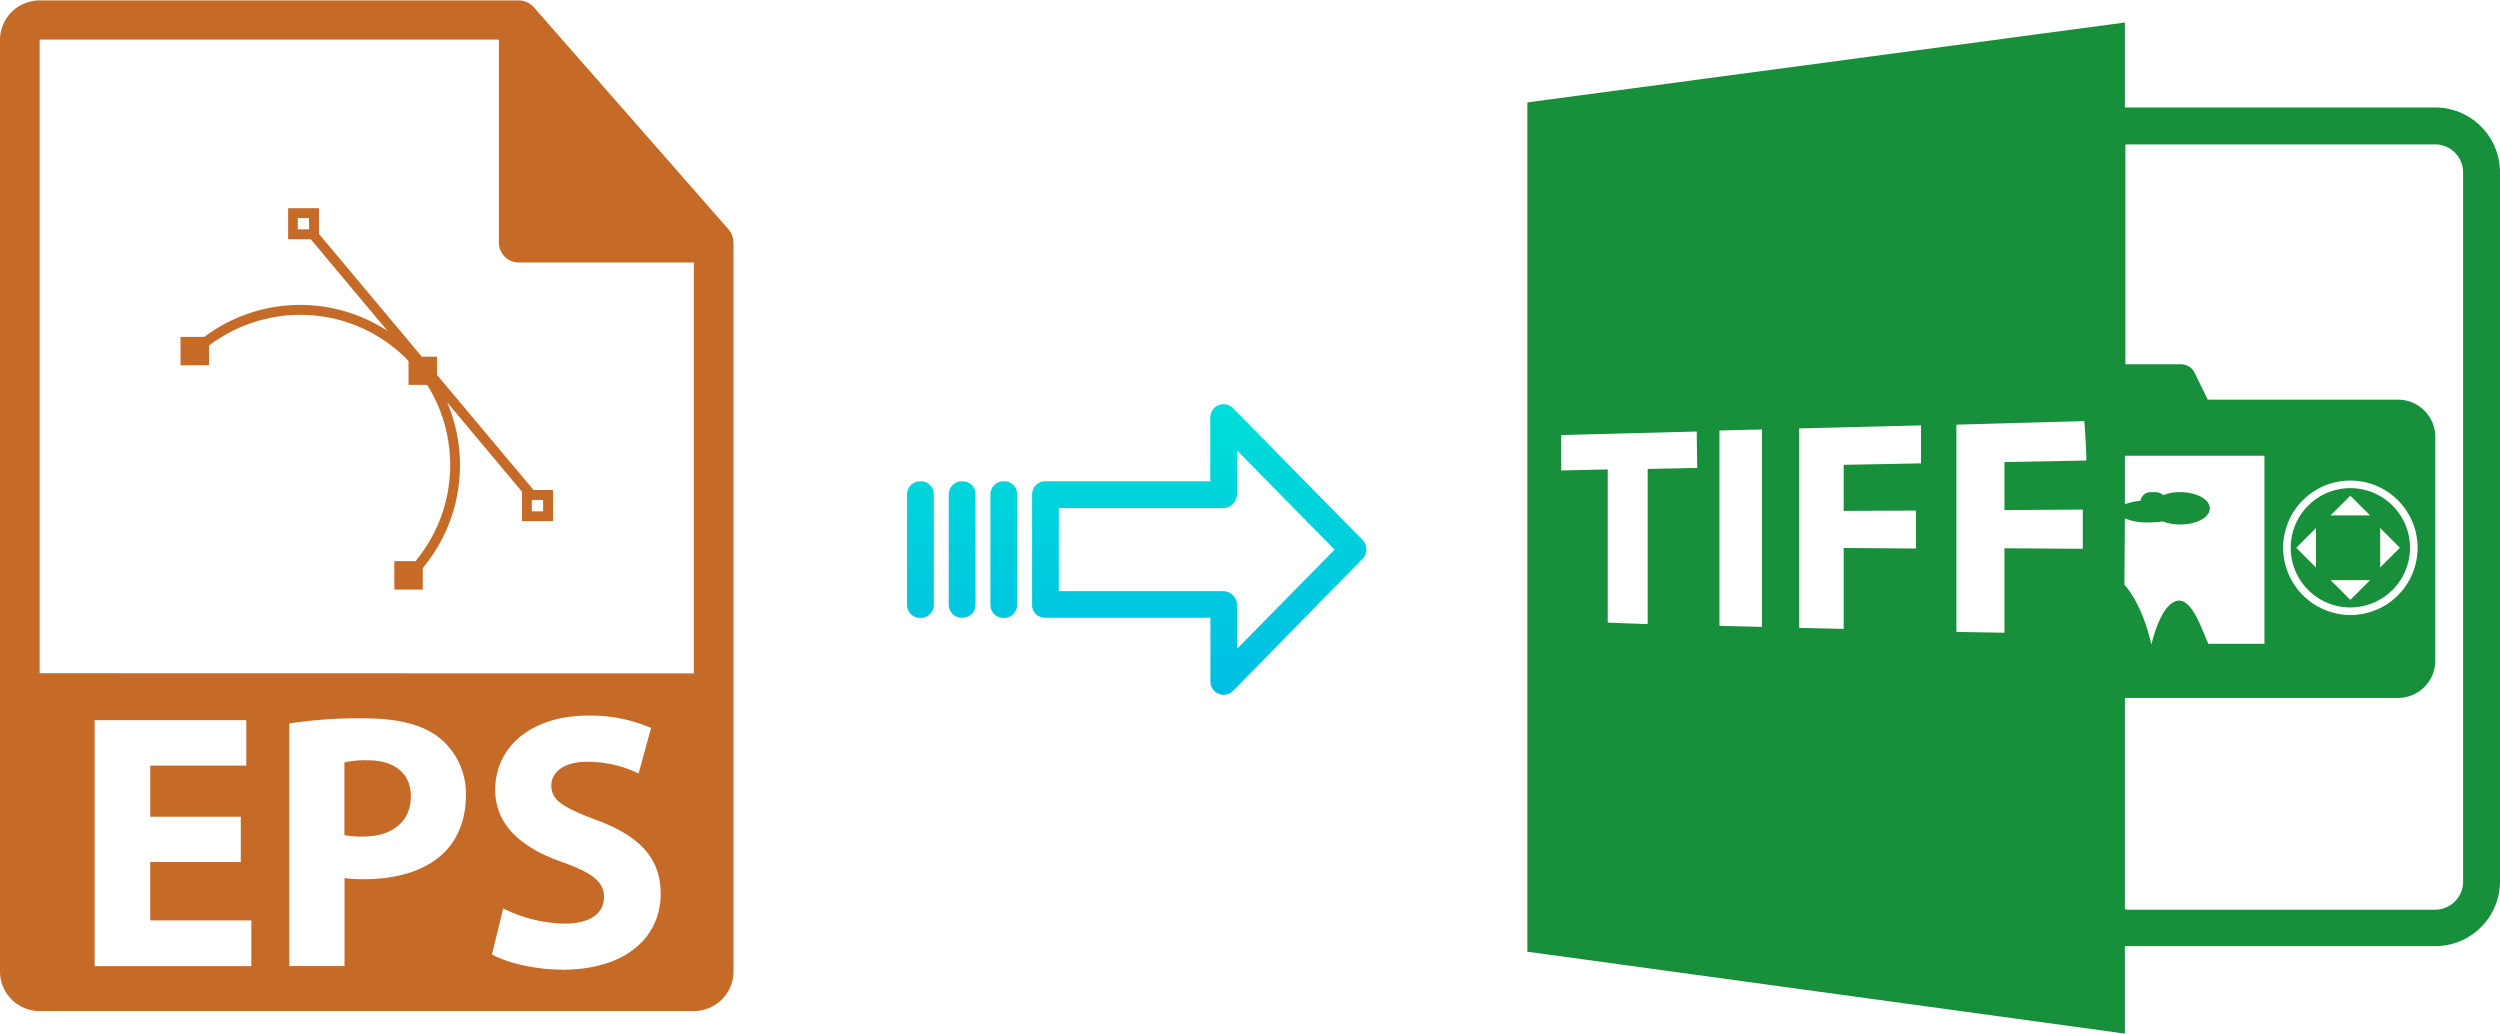 <svg xmlns="http://www.w3.org/2000/svg" xmlns:xlink="http://www.w3.org/1999/xlink" viewBox="0 0 494.53 204.45"><defs><style>.cls-1{fill:#188f3b;}.cls-2{fill:#c56a27;}.cls-3{fill:url(#linear-gradient);}.cls-4{fill:url(#linear-gradient-2);}.cls-5{fill:url(#linear-gradient-3);}.cls-6{fill:url(#linear-gradient-4);}</style><linearGradient id="linear-gradient" x1="237.21" y1="134.64" x2="237.21" y2="15.43" gradientTransform="matrix(1, 0, 0, -1, 0, 184.52)" gradientUnits="userSpaceOnUse"><stop offset="0" stop-color="#00efd1"/><stop offset="1" stop-color="#00acea"/></linearGradient><linearGradient id="linear-gradient-2" x1="198.56" y1="134.64" x2="198.56" y2="15.43" xlink:href="#linear-gradient"/><linearGradient id="linear-gradient-3" x1="190.31" y1="134.64" x2="190.31" y2="15.43" xlink:href="#linear-gradient"/><linearGradient id="linear-gradient-4" x1="182.07" y1="134.64" x2="182.07" y2="15.43" xlink:href="#linear-gradient"/></defs><title>eps to tiff</title><g id="Layer_2" data-name="Layer 2"><g id="Layer_5_Image" data-name="Layer 5 Image"><path class="cls-1" d="M420.33,187.16h61.4a12.82,12.82,0,0,0,12.8-12.8V34.06a12.82,12.82,0,0,0-12.8-12.8h-61.4V4.45L302.13,20.26v168l118.2,16.2Zm0-84.6a12.07,12.07,0,0,0,4.7.79,24.58,24.58,0,0,0,2.8-.2,9.34,9.34,0,0,0,3.4.6c3.3,0,5.9-1.4,5.9-3.2s-2.7-3.2-5.9-3.2a8.45,8.45,0,0,0-3.3.6,2.53,2.53,0,0,0-1.5-.6h-.9a2,2,0,0,0-2.1,1.7,11.86,11.86,0,0,0-3.1.7v-9.6h27.6v37.2h-11.1c-1.5-3.5-3.4-9.1-6.2-8.5-3.1.71-4.8,7.5-5,8.5h-.1c-.2-.9-1.7-7.6-5.3-11.7l.1-13.09Zm.8-74h60.6a5.55,5.55,0,0,1,5.5,5.5V174.45a5.55,5.55,0,0,1-5.5,5.5h-60.6a2.2,2.2,0,0,1-.8-.1V138.06h54a7.38,7.38,0,0,0,7.4-7.4V86.45a7.37,7.37,0,0,0-7.4-7.39h-37.6l-2.7-5.5a3,3,0,0,0-2.6-1.5h-11V28.66A1.48,1.48,0,0,1,421.13,28.56Zm30.5,79.8a13.3,13.3,0,1,1,13.3,13.3A13.36,13.36,0,0,1,451.63,108.36Zm-115.9-15.8-9.8.2v30.7l-7.9-.3V92.86l-9.2.2v-7l26.8-.7.1,7.2ZM348.53,124l-8.4-.2V85.16l8.4-.21ZM380,91.66l-15.3.29v9.11L379,101v7.5l-14.3-.1v16l-8.8-.2V84.75l24.1-.6v7.51Zm32,16.9-15.5-.11v16.71L387,125V84l25.3-.7c.2,2.3.3,4.6.4,6.8h0v1l-16.2.3v9.5l15.5-.1v7.81Z"/><path class="cls-1" d="M476.73,108.36a11.8,11.8,0,1,0-11.8,11.8A11.82,11.82,0,0,0,476.73,108.36Zm-5.9-3.91,3.9,3.9-3.9,3.9v-7.8Zm-5.9-6.39,3.9,3.89H461Zm-6.8,14.2-3.9-3.9,3.9-3.9Zm10.7,2.5-3.9,3.9-3.9-3.9Z"/></g><g id="Layer_2-2" data-name="Layer 2"><path class="cls-2" d="M145.06,47.93a3.85,3.85,0,0,0-.93-2.54l-38.57-44,0,0a3.74,3.74,0,0,0-.78-.65,1.28,1.28,0,0,0-.25-.15,3.8,3.8,0,0,0-.78-.33l-.21-.07a3.82,3.82,0,0,0-.9-.11H7.84A7.85,7.85,0,0,0,0,7.84V192.16A7.85,7.85,0,0,0,7.84,200H137.25a7.85,7.85,0,0,0,7.85-7.84V48.37C145.1,48.22,145.07,48.07,145.06,47.93ZM49.72,191.11h-31V142.45h30v9h-19v10.11H47.63v8.95H29.72v11.55h20v9Zm38-22.31c-3.76,3.53-9.32,5.12-15.82,5.12a28.53,28.53,0,0,1-3.75-.21V191.1H57.23v-48a91.16,91.16,0,0,1,14.87-1c6.79,0,11.62,1.29,14.87,3.89a14.23,14.23,0,0,1,5.2,11.27C92.17,162,90.58,166.05,87.7,168.8Zm23.38,23c-5.56,0-11-1.45-13.79-3l2.24-9.1a28.17,28.17,0,0,0,12.2,3c5.06,0,7.73-2.09,7.73-5.27,0-3-2.31-4.77-8.16-6.86-8.09-2.81-13.36-7.29-13.36-14.36,0-8.31,6.94-14.66,18.41-14.66a30,30,0,0,1,12.42,2.45L126.32,153a23.14,23.14,0,0,0-10.18-2.31c-4.77,0-7.08,2.17-7.08,4.7,0,3.1,2.74,4.47,9,6.85,8.59,3.18,12.63,7.66,12.63,14.52C130.72,184.9,124.43,191.83,111.08,191.83ZM7.84,133.17V7.84H98.69V48a3.92,3.92,0,0,0,3.93,3.92h34.63v81.28Z"/><path class="cls-2" d="M72.68,150.39a18.59,18.59,0,0,0-4.55.43v14.37a17.21,17.21,0,0,0,3.68.29c5.85,0,9.46-3,9.46-7.95C81.27,153.06,78.16,150.39,72.68,150.39Z"/><path class="cls-2" d="M105.54,96.93,86.44,74.15v-3.6h-3L63.1,46.28V41.19H57v6.14h4.47l15.2,18.14a31.57,31.57,0,0,0-36.23,1.16H35.71v5.63h5.64V68.35a30,30,0,0,1,18.46-6.07,29.58,29.58,0,0,1,20.88,9l.12.14v4.71h3.68A29.81,29.81,0,0,1,82.2,111H78v5.63h5.63v-4.28a31.75,31.75,0,0,0,4.83-32.75l14.79,17.65v5.83h6.14V96.93ZM58.91,43.15h2.22v2.22H58.91Zm48.52,58H105.2V98.89h2.23Z"/></g><g id="Layer_3" data-name="Layer 3"><path class="cls-3" d="M243.91,80.75a2.62,2.62,0,0,0-4.5,1.86V95.2h-32.6a2.6,2.6,0,0,0-2.65,2.55v0l0,21.95a2.47,2.47,0,0,0,.78,1.8,2.63,2.63,0,0,0,1.87.7h32.62v12.59a2.63,2.63,0,0,0,1.63,2.45,2.57,2.57,0,0,0,1,.2,2.61,2.61,0,0,0,1.88-.8l25.6-26.11a2.65,2.65,0,0,0,0-3.71Zm.8,47.59v-8.63a2.8,2.8,0,0,0-2.7-2.78H209.45V100.5H242a2.8,2.8,0,0,0,2.7-2.77V89.1L264,108.72Z"/><path class="cls-4" d="M198.56,95.2h0a2.6,2.6,0,0,0-2.65,2.55v21.93a2.58,2.58,0,0,0,2.58,2.56h.07a2.61,2.61,0,0,0,2.65-2.55V97.76a2.57,2.57,0,0,0-2.58-2.56Z"/><path class="cls-5" d="M190.32,95.2h0a2.6,2.6,0,0,0-2.65,2.55v0l0,21.89a2.58,2.58,0,0,0,2.59,2.56h.06a2.6,2.6,0,0,0,2.65-2.55v0l0-21.89a2.58,2.58,0,0,0-2.59-2.56Z"/><path class="cls-6" d="M182.07,95.2h0a2.6,2.6,0,0,0-2.65,2.55v21.93a2.58,2.58,0,0,0,2.58,2.56h.07a2.61,2.61,0,0,0,2.65-2.55V97.76a2.56,2.56,0,0,0-2.58-2.56Z"/></g></g></svg>